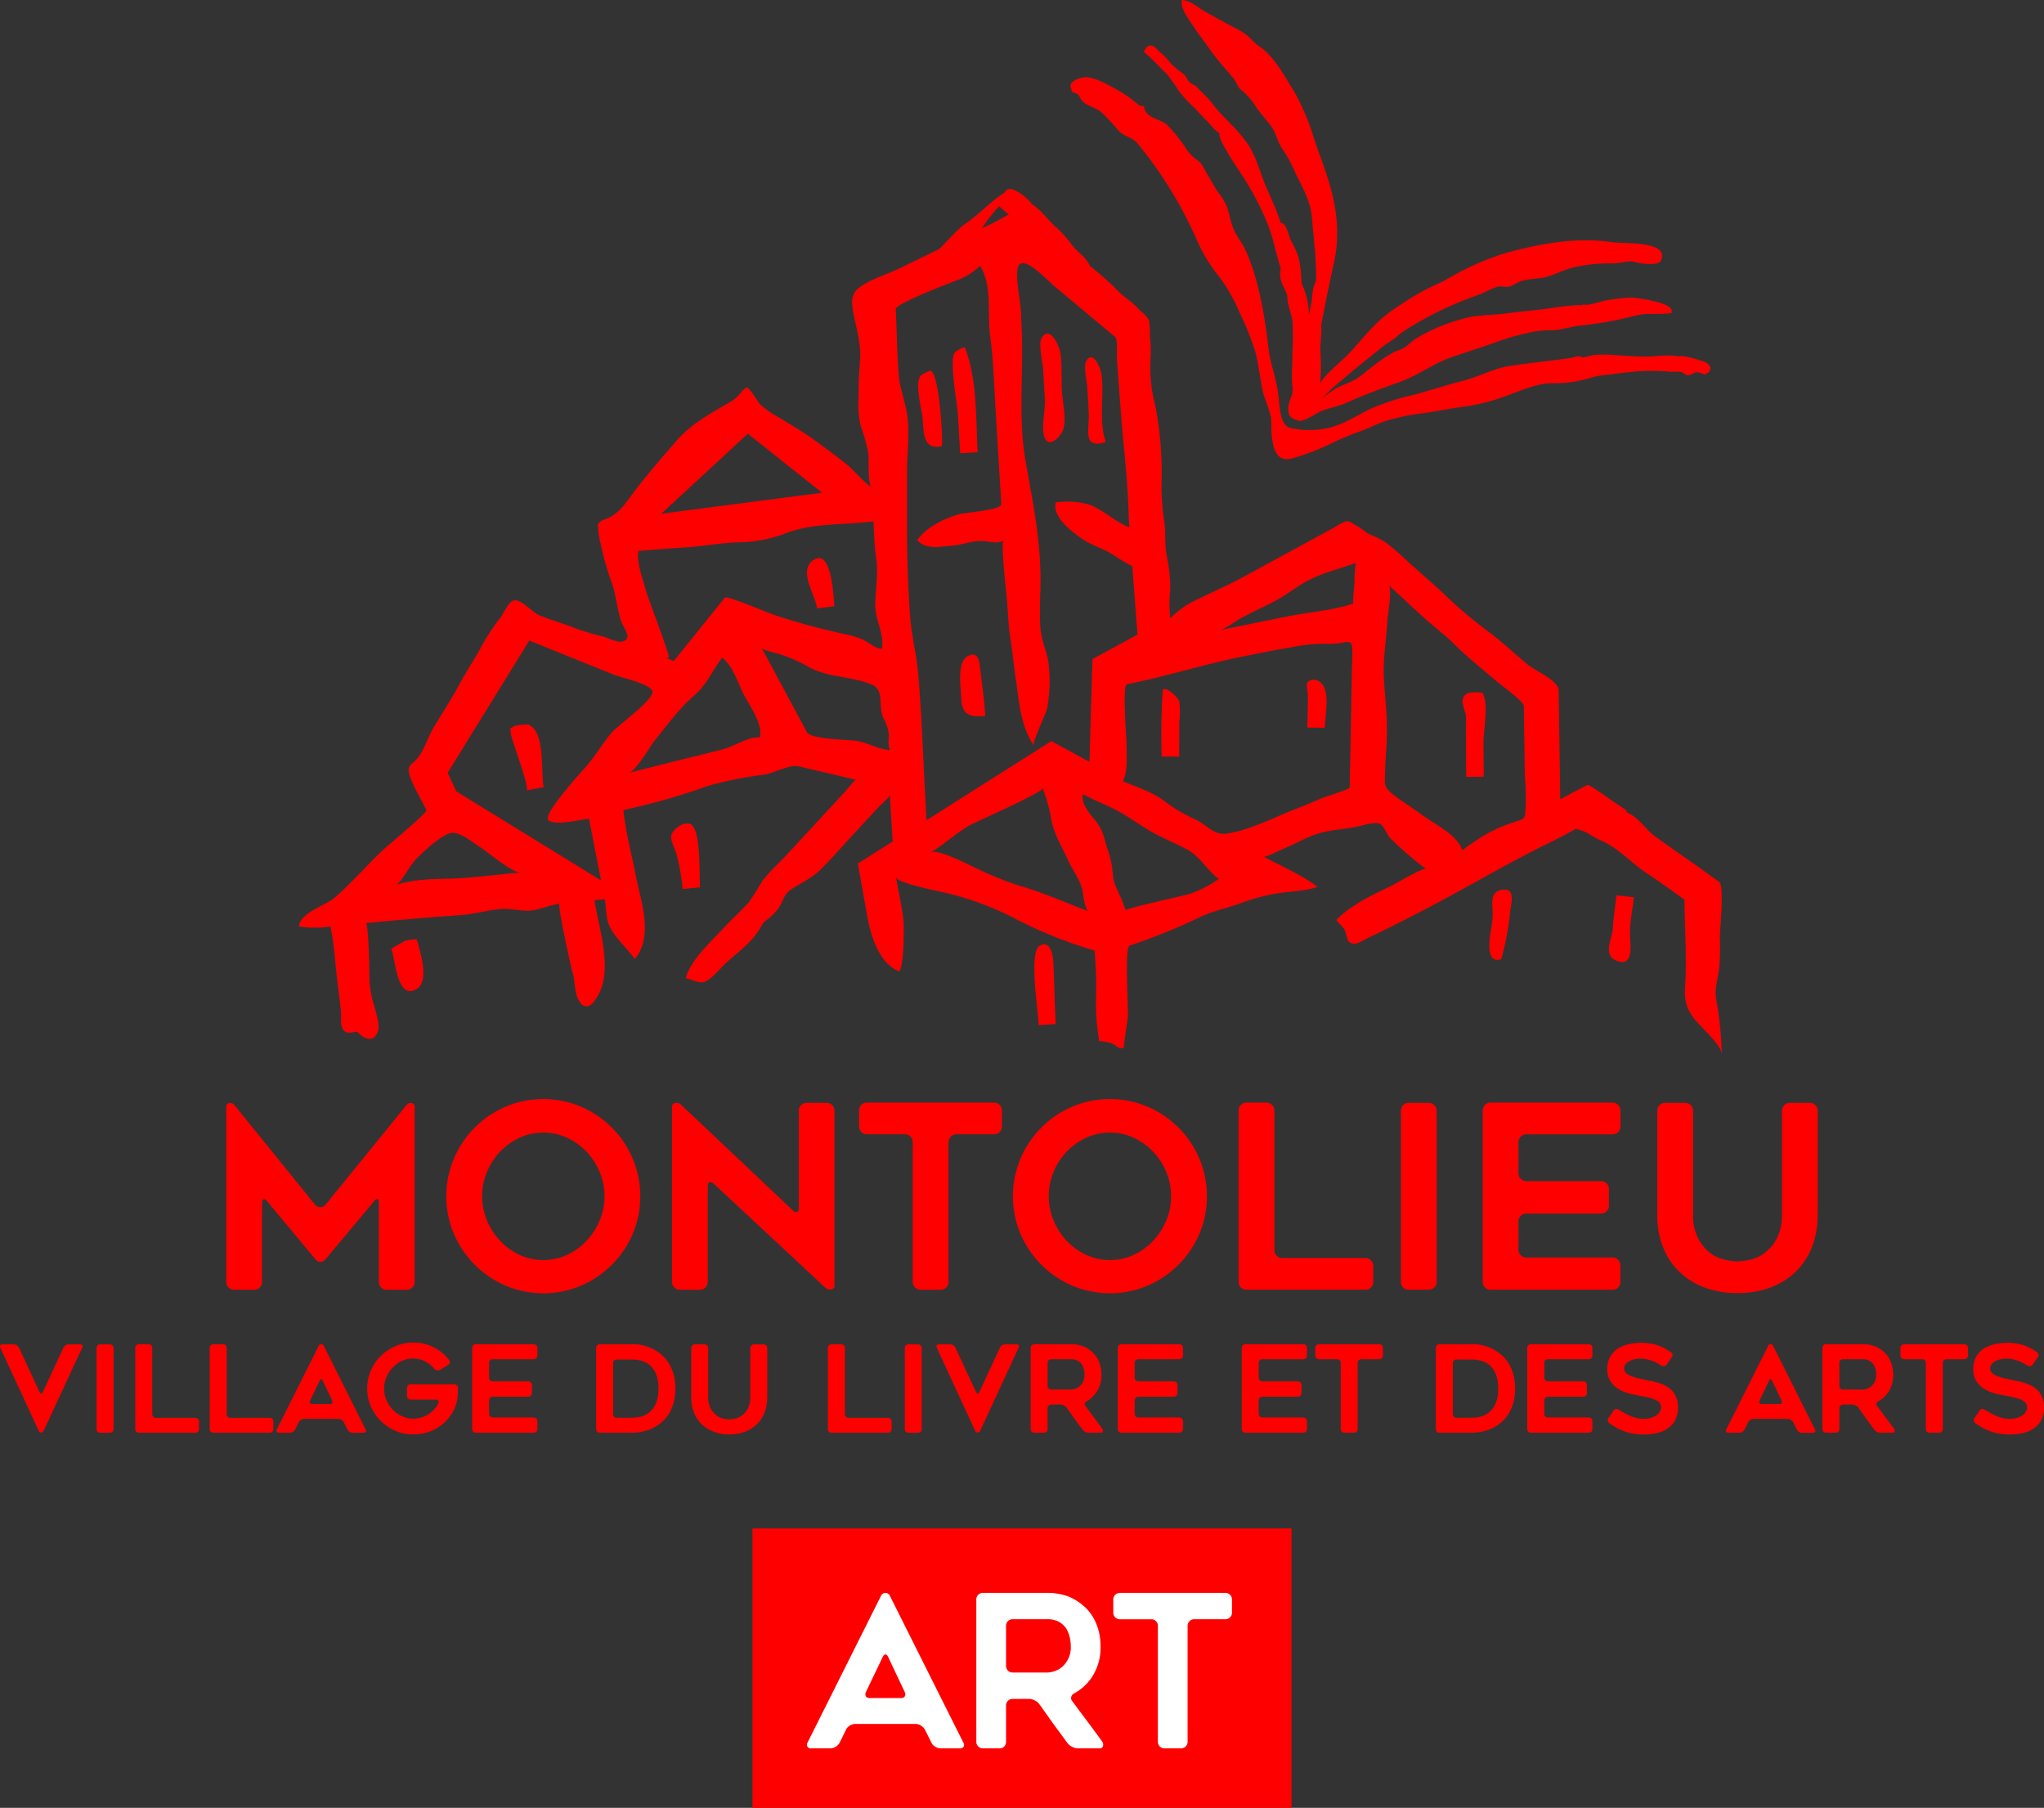 <svg xmlns="http://www.w3.org/2000/svg" width="356.237" height="315.029" viewBox="0 0 356.237 315.029">
  <rect x="0" y="0" width="356.237" height="315.029" fill="#333333" stroke="none"/>
  <g id="Groupe_81" data-name="Groupe 81" transform="translate(-34.882 -24.637)">
    <rect id="Rectangle_25" data-name="Rectangle 25" width="93.938" height="48.688" transform="translate(166.032 290.977)" fill="#ff0001"/>
    <g id="Groupe_84" data-name="Groupe 84">
      <g id="Groupe_81-2" data-name="Groupe 81">
        <path id="Tracé_523" data-name="Tracé 523" d="M106.746,248.982a1.352,1.352,0,0,0,.4-.986V217.533a.6.6,0,0,0-.538-.669.9.9,0,0,0-.893.358L91.6,234.588a1.173,1.173,0,0,1-1.784,0l-14.07-17.366a.889.889,0,0,0-.89-.358.6.6,0,0,0-.541.669V248a1.337,1.337,0,0,0,.407.986,1.316,1.316,0,0,0,.973.4h3.476A1.364,1.364,0,0,0,80.554,248V234.282c0-.385.094-.614.269-.674s.387.06.629.364l8.409,10.112a1.083,1.083,0,0,0,1.741,0l8.461-10.112c.24-.324.442-.453.6-.379s.242.3.242.689V248a1.355,1.355,0,0,0,.4.986,1.338,1.338,0,0,0,.981.4h3.518A1.291,1.291,0,0,0,106.746,248.982Z" fill="#ff0001"/>
        <path id="Tracé_524" data-name="Tracé 524" d="M117.639,245.039A17.237,17.237,0,0,0,123,248.671a16.886,16.886,0,0,0,13.142,0,17.112,17.112,0,0,0,9-9,16.874,16.874,0,0,0,0-13.161,17.025,17.025,0,0,0-9-9.022,16.839,16.839,0,0,0-13.142,0,17.047,17.047,0,0,0-9,9.022,16.851,16.851,0,0,0,0,13.161A17.307,17.307,0,0,0,117.639,245.039Zm2.113-16.17a11.25,11.25,0,0,1,5.665-5.969,9.971,9.971,0,0,1,8.31,0,11.292,11.292,0,0,1,3.378,2.426,11.53,11.53,0,0,1,2.29,3.543,10.944,10.944,0,0,1,0,8.443,11.834,11.834,0,0,1-2.29,3.54,11,11,0,0,1-3.378,2.452,9.961,9.961,0,0,1-8.31,0,11.017,11.017,0,0,1-3.377-2.452,11.694,11.694,0,0,1-2.288-3.54,10.932,10.932,0,0,1,0-8.443Z" fill="#ff0001"/>
        <path id="Tracé_525" data-name="Tracé 525" d="M178.944,216.822h-3.471a1.338,1.338,0,0,0-.978.4,1.308,1.308,0,0,0-.4.976v16.929c0,.383-.1.626-.293.713s-.434,0-.728-.269l-19.556-18.479a1.058,1.058,0,0,0-.968-.246.634.634,0,0,0-.548.687V248a1.348,1.348,0,0,0,.4.986,1.311,1.311,0,0,0,.939.4h3.518A1.371,1.371,0,0,0,158.236,248V231.384c0-.381.1-.624.29-.712s.435-.012.736.22l19.508,18.176a1.172,1.172,0,0,0,1,.247.63.63,0,0,0,.552-.7V218.2a1.333,1.333,0,0,0-.4-.976A1.346,1.346,0,0,0,178.944,216.822Z" fill="#ff0001"/>
        <path id="Tracé_526" data-name="Tracé 526" d="M209.1,221.9a1.311,1.311,0,0,0,.4-.98V218.16a1.371,1.371,0,0,0-1.382-1.383H185.986a1.353,1.353,0,0,0-.986.4,1.368,1.368,0,0,0-.4.981v2.756a1.354,1.354,0,0,0,.4.98,1.323,1.323,0,0,0,.986.4h6.593a1.364,1.364,0,0,1,1.377,1.38V248a1.373,1.373,0,0,0,1.383,1.386h3.479A1.378,1.378,0,0,0,200.2,248V223.679a1.366,1.366,0,0,1,1.379-1.38h6.541A1.308,1.308,0,0,0,209.1,221.9Z" fill="#ff0001"/>
        <path id="Tracé_527" data-name="Tracé 527" d="M245.228,233.081a16.5,16.5,0,0,0-1.332-6.571,17,17,0,0,0-9-9.022,16.841,16.841,0,0,0-13.143,0,17.036,17.036,0,0,0-9,9.022,16.851,16.851,0,0,0,0,13.161,17.123,17.123,0,0,0,9,9,16.888,16.888,0,0,0,13.143,0,17.082,17.082,0,0,0,9-9A16.461,16.461,0,0,0,245.228,233.081Zm-7.08,4.231a11.844,11.844,0,0,1-2.287,3.54,11.046,11.046,0,0,1-3.381,2.452,9.954,9.954,0,0,1-8.307,0,11.1,11.1,0,0,1-3.388-2.452,11.858,11.858,0,0,1-2.285-3.54,11,11,0,0,1,0-8.443,11.553,11.553,0,0,1,2.285-3.543,11.4,11.4,0,0,1,3.388-2.426,9.964,9.964,0,0,1,8.307,0,11.343,11.343,0,0,1,3.381,2.426,11.54,11.54,0,0,1,2.287,3.543,11,11,0,0,1,0,8.443Z" fill="#ff0001"/>
        <path id="Tracé_528" data-name="Tracé 528" d="M252.129,249.382h20.714a1.316,1.316,0,0,0,.979-.4,1.334,1.334,0,0,0,.4-.986v-2.762a1.381,1.381,0,0,0-1.378-1.38H258.365a1.358,1.358,0,0,1-1.375-1.379V218.16a1.374,1.374,0,0,0-1.383-1.383h-3.478a1.369,1.369,0,0,0-1.38,1.383V248a1.366,1.366,0,0,0,.4.986A1.351,1.351,0,0,0,252.129,249.382Z" fill="#ff0001"/>
        <path id="Tracé_529" data-name="Tracé 529" d="M280.374,249.382h3.518a1.368,1.368,0,0,0,1.38-1.386V218.2a1.319,1.319,0,0,0-.4-.976,1.348,1.348,0,0,0-.979-.4h-3.518a1.252,1.252,0,0,0-.958.4,1.369,1.369,0,0,0-.38.976V248a1.391,1.391,0,0,0,.38.986A1.248,1.248,0,0,0,280.374,249.382Z" fill="#ff0001"/>
        <path id="Tracé_530" data-name="Tracé 530" d="M294.673,249.382h21.241a1.333,1.333,0,0,0,.982-.4A1.36,1.36,0,0,0,317.3,248v-2.845a1.381,1.381,0,0,0-1.388-1.386H300.906a1.373,1.373,0,0,1-1.383-1.377v-4.9a1.371,1.371,0,0,1,1.383-1.383h13a1.374,1.374,0,0,0,1.386-1.382v-2.89a1.366,1.366,0,0,0-1.386-1.384h-13a1.373,1.373,0,0,1-1.383-1.378v-5.393a1.378,1.378,0,0,1,1.383-1.38h15.008a1.3,1.3,0,0,0,.982-.4,1.335,1.335,0,0,0,.406-.98V218.16a1.348,1.348,0,0,0-.406-.981,1.331,1.331,0,0,0-.982-.4H294.673a1.366,1.366,0,0,0-1.379,1.383V248a1.363,1.363,0,0,0,1.379,1.386Z" fill="#ff0001"/>
        <path id="Tracé_531" data-name="Tracé 531" d="M327.544,246.216a12.344,12.344,0,0,0,4.4,2.766,15.678,15.678,0,0,0,5.747.977,16.053,16.053,0,0,0,5.793-.977,12.887,12.887,0,0,0,4.4-2.766A12.358,12.358,0,0,0,350.7,241.9a14.4,14.4,0,0,0,.734-2.7,17.029,17.029,0,0,0,.248-2.964V218.2a1.373,1.373,0,0,0-1.385-1.376h-3.47a1.364,1.364,0,0,0-1.379,1.376v18a9.019,9.019,0,0,1-.8,4.054,7.268,7.268,0,0,1-2.008,2.54,5.978,5.978,0,0,1-2.533,1.293,10.33,10.33,0,0,1-2.409.355,8.045,8.045,0,0,1-1.135-.09c-.4-.057-.835-.149-1.312-.265a6.791,6.791,0,0,1-2.541-1.293,8.089,8.089,0,0,1-1.959-2.54,9.007,9.007,0,0,1-.8-4.054v-18a1.359,1.359,0,0,0-1.385-1.376h-3.515a1.309,1.309,0,0,0-.935.4,1.347,1.347,0,0,0-.4.976V236.24a15.3,15.3,0,0,0,.983,5.66A11.589,11.589,0,0,0,327.544,246.216Z" fill="#ff0001"/>
      </g>
      <g id="Groupe_82" data-name="Groupe 82">
        <path id="Tracé_532" data-name="Tracé 532" d="M46.873,258.9a1.063,1.063,0,0,0-.558.168.922.922,0,0,0-.371.411l-3.611,7.763c-.072.16-.165.229-.28.229s-.2-.069-.265-.229l-3.6-7.763a.976.976,0,0,0-.389-.411,1.018,1.018,0,0,0-.549-.168H35.286a.391.391,0,0,0-.354.168.449.449,0,0,0,0,.411l6.731,14.557a.452.452,0,0,0,.789,0l6.753-14.557a.4.4,0,0,0,0-.411.407.407,0,0,0-.376-.168Z" fill="#ff0001"/>
        <path id="Tracé_533" data-name="Tracé 533" d="M54.014,258.9H52.356a.623.623,0,0,0-.467.184.669.669,0,0,0-.176.462v14.11a.668.668,0,0,0,.176.463.643.643,0,0,0,.467.185h1.658a.647.647,0,0,0,.658-.648v-14.11a.652.652,0,0,0-.194-.462A.626.626,0,0,0,54.014,258.9Z" fill="#ff0001"/>
        <path id="Tracé_534" data-name="Tracé 534" d="M68.916,271.7H62.065a.618.618,0,0,1-.465-.188.659.659,0,0,1-.186-.469V259.515a.618.618,0,0,0-.189-.451.664.664,0,0,0-.464-.194H59.106a.654.654,0,0,0-.456.194.632.632,0,0,0-.187.451v14.137a.661.661,0,0,0,.187.463.633.633,0,0,0,.456.185h9.81a.622.622,0,0,0,.461-.185.645.645,0,0,0,.192-.463V272.34a.637.637,0,0,0-.653-.645Z" fill="#ff0001"/>
        <path id="Tracé_535" data-name="Tracé 535" d="M81.89,271.7H75.034a.628.628,0,0,1-.464-.188.652.652,0,0,1-.179-.469V259.515a.621.621,0,0,0-.2-.451.677.677,0,0,0-.464-.194h-1.65a.649.649,0,0,0-.647.645v14.137a.687.687,0,0,0,.186.463.641.641,0,0,0,.461.185H81.89a.631.631,0,0,0,.458-.185.677.677,0,0,0,.18-.463V272.34a.662.662,0,0,0-.18-.464A.644.644,0,0,0,81.89,271.7Z" fill="#ff0001"/>
        <path id="Tracé_536" data-name="Tracé 536" d="M91.293,259.134a.44.44,0,0,0-.435-.264.425.425,0,0,0-.414.264l-7.32,14.6a.4.4,0,0,0,0,.4.379.379,0,0,0,.366.168h1.92a1.088,1.088,0,0,0,.922-.591l.621-1.238a.85.85,0,0,1,.376-.419,1.051,1.051,0,0,1,.541-.176h5.99a1.054,1.054,0,0,1,.542.176,1.146,1.146,0,0,1,.388.4l.633,1.26a.855.855,0,0,0,.375.423,1.056,1.056,0,0,0,.549.168h1.922a.4.4,0,0,0,.373-.168.4.4,0,0,0-.035-.4ZM92.428,269.3h-3.12c-.191,0-.316-.05-.378-.173a.4.4,0,0,1,0-.409l1.661-3.476c.064-.179.155-.264.267-.264s.213.085.275.264l1.65,3.476a.477.477,0,0,1,.018.409A.4.4,0,0,1,92.428,269.3Z" fill="#ff0001"/>
        <path id="Tracé_537" data-name="Tracé 537" d="M114.058,265.864h-7.6a.624.624,0,0,0-.462.2.617.617,0,0,0-.183.458v1.351a.636.636,0,0,0,.183.464.666.666,0,0,0,.462.188h4.4a.435.435,0,0,1,.4.187.332.332,0,0,1,.017.414,2.974,2.974,0,0,1-.419.745,5.031,5.031,0,0,1-1.084,1.061,4.487,4.487,0,0,1-1.347.666,4.658,4.658,0,0,1-1.543.259,4.208,4.208,0,0,1-1.949-.45,4.465,4.465,0,0,1-1.6-1.134,5.7,5.7,0,0,1-1.1-1.663,4.879,4.879,0,0,1-.406-2,5.089,5.089,0,0,1,.406-2.01,5.768,5.768,0,0,1,1.1-1.658,5.013,5.013,0,0,1,1.6-1.158,4.7,4.7,0,0,1,1.949-.416,4.5,4.5,0,0,1,2.37.665,5.027,5.027,0,0,1,.728.525c.217.2.43.413.62.63a1.056,1.056,0,0,0,.458.266.672.672,0,0,0,.489-.1l1.434-.857a.6.6,0,0,0,.287-.411.484.484,0,0,0-.117-.451,7.47,7.47,0,0,0-2.42-2.075,7.794,7.794,0,0,0-3.849-.972,7.713,7.713,0,0,0-3.088.637,8.765,8.765,0,0,0-2.559,1.706,8.263,8.263,0,0,0-.975,1.178,8.608,8.608,0,0,0-.754,1.367,8.113,8.113,0,0,0-.627,3.13,7.806,7.806,0,0,0,.627,3.1,8.455,8.455,0,0,0,1.729,2.529,8.3,8.3,0,0,0,2.559,1.728,7.674,7.674,0,0,0,3.088.631,8.3,8.3,0,0,0,2.878-.5,7.589,7.589,0,0,0,2.4-1.415,7.252,7.252,0,0,0,1.706-2.132,6.69,6.69,0,0,0,.784-2.694,3.289,3.289,0,0,0,.034-.475c0-.3.011-.572.027-.853a.606.606,0,0,0-.187-.458A.62.62,0,0,0,114.058,265.864Z" fill="#ff0001"/>
        <path id="Tracé_538" data-name="Tracé 538" d="M127.888,258.87H117.822a.64.64,0,0,0-.453.194.628.628,0,0,0-.195.451v14.137a.656.656,0,0,0,.195.463.619.619,0,0,0,.453.185h10.066a.649.649,0,0,0,.656-.648V272.3a.616.616,0,0,0-.2-.46.671.671,0,0,0-.461-.2h-7.114a.585.585,0,0,1-.459-.182.628.628,0,0,1-.193-.465v-2.312a.628.628,0,0,1,.193-.462.644.644,0,0,1,.459-.2h6.165a.648.648,0,0,0,.464-.188.64.64,0,0,0,.192-.453v-1.383a.621.621,0,0,0-.192-.456.638.638,0,0,0-.464-.194h-6.165a.666.666,0,0,1-.459-.19.64.64,0,0,1-.193-.469v-2.547a.66.66,0,0,1,.193-.467.637.637,0,0,1,.459-.182h7.114a.644.644,0,0,0,.461-.193.62.62,0,0,0,.2-.466v-1.316a.616.616,0,0,0-.2-.451A.666.666,0,0,0,127.888,258.87Z" fill="#ff0001"/>
        <path id="Tracé_539" data-name="Tracé 539" d="M150.3,260.81a7.779,7.779,0,0,0-5.449-1.94h-5.429a.642.642,0,0,0-.636.645v14.137a.648.648,0,0,0,.182.463.6.6,0,0,0,.454.185h5.429a8.923,8.923,0,0,0,3.017-.484,6.81,6.81,0,0,0,2.432-1.435,6.176,6.176,0,0,0,1.7-2.507,7.471,7.471,0,0,0,.442-1.54,10.1,10.1,0,0,0,.147-1.749,9.115,9.115,0,0,0-.589-3.292A6.709,6.709,0,0,0,150.3,260.81Zm-1.1,8.394a4.135,4.135,0,0,1-1.138,1.536,3.859,3.859,0,0,1-1.527.767,7.616,7.616,0,0,1-1.661.188h-2.511a.6.6,0,0,1-.453-.188.7.7,0,0,1-.169-.469v-8.847a.68.68,0,0,1,.169-.468.588.588,0,0,1,.453-.188h2.511a7.373,7.373,0,0,1,1.642.188,3.874,3.874,0,0,1,1.546.732A4.1,4.1,0,0,1,149.2,264a6.578,6.578,0,0,1,.444,2.615A6.393,6.393,0,0,1,149.2,269.2Z" fill="#ff0001"/>
        <path id="Tracé_540" data-name="Tracé 540" d="M167.942,258.9H166.3a.619.619,0,0,0-.463.184.613.613,0,0,0-.193.462v8.524a4.218,4.218,0,0,1-.381,1.917,3.042,3.042,0,0,1-.948,1.188,2.686,2.686,0,0,1-1.2.625,4.894,4.894,0,0,1-1.138.176,2.909,2.909,0,0,1-.539-.051,4.8,4.8,0,0,1-.621-.125,3.031,3.031,0,0,1-1.2-.625,3.506,3.506,0,0,1-.922-1.188,4.2,4.2,0,0,1-.386-1.917v-8.524a.635.635,0,0,0-.193-.462.621.621,0,0,0-.468-.184h-1.659a.608.608,0,0,0-.447.184.664.664,0,0,0-.189.462v8.547a7.232,7.232,0,0,0,.466,2.674,5.575,5.575,0,0,0,1.344,2.041,6.075,6.075,0,0,0,2.1,1.311,7.28,7.28,0,0,0,2.717.47,7.611,7.611,0,0,0,2.748-.47,6.367,6.367,0,0,0,2.085-1.311,6.059,6.059,0,0,0,1.325-2.041,6.659,6.659,0,0,0,.343-1.281,7.8,7.8,0,0,0,.12-1.393v-8.547a.678.678,0,0,0-.189-.462A.627.627,0,0,0,167.942,258.9Z" fill="#ff0001"/>
        <path id="Tracé_541" data-name="Tracé 541" d="M189.629,271.7h-6.844a.62.62,0,0,1-.466-.188.658.658,0,0,1-.185-.469V259.515a.673.673,0,0,0-.189-.451.689.689,0,0,0-.469-.194h-1.653a.657.657,0,0,0-.451.194.6.6,0,0,0-.2.451v14.137a.65.65,0,0,0,.647.648h9.806a.622.622,0,0,0,.468-.185.643.643,0,0,0,.19-.463V272.34a.634.634,0,0,0-.658-.645Z" fill="#ff0001"/>
        <path id="Tracé_542" data-name="Tracé 542" d="M194.864,258.9H193.2a.55.55,0,0,0-.444.184.651.651,0,0,0-.18.462v14.11a.65.65,0,0,0,.18.463.566.566,0,0,0,.444.185h1.669a.629.629,0,0,0,.653-.648v-14.11a.681.681,0,0,0-.183-.462A.663.663,0,0,0,194.864,258.9Z" fill="#ff0001"/>
        <path id="Tracé_543" data-name="Tracé 543" d="M210.084,258.9a1.069,1.069,0,0,0-.55.168.9.9,0,0,0-.374.411l-3.612,7.763c-.066.16-.159.229-.272.229s-.2-.069-.272-.229l-3.606-7.763a.9.9,0,0,0-.376-.411,1.077,1.077,0,0,0-.555-.168h-1.962a.4.4,0,0,0-.36.168.431.431,0,0,0,0,.411l6.73,14.557a.465.465,0,0,0,.8,0l6.736-14.557a.411.411,0,0,0,0-.411.388.388,0,0,0-.372-.168Z" fill="#ff0001"/>
        <path id="Tracé_544" data-name="Tracé 544" d="M225.53,271.617c-.474-.627-.969-1.288-1.488-1.994a.417.417,0,0,1-.1-.429.516.516,0,0,1,.286-.349,4.889,4.889,0,0,0,1.751-1.607,5.263,5.263,0,0,0,.867-3.05,6.083,6.083,0,0,0-.383-2.154,5.2,5.2,0,0,0-.466-.906,4.563,4.563,0,0,0-.634-.781,5.164,5.164,0,0,0-1.669-1.094,5.935,5.935,0,0,0-2.17-.383h-6.368a.651.651,0,0,0-.457.194.584.584,0,0,0-.185.451v14.137a.611.611,0,0,0,.185.463.63.63,0,0,0,.457.185h1.674a.6.6,0,0,0,.453-.185.677.677,0,0,0,.18-.463v-3.611a.594.594,0,0,1,.18-.457.654.654,0,0,1,.471-.194h1.621a1.226,1.226,0,0,1,.567.151,1.161,1.161,0,0,1,.463.375l1.4,1.96c.232.333.477.646.7.966.236.314.472.632.722.957a1.324,1.324,0,0,0,.455.356,1.215,1.215,0,0,0,.579.145h2.12a.309.309,0,0,0,.349-.235.518.518,0,0,0-.1-.459C226.493,272.908,226,272.251,225.53,271.617Zm-1.844-6.293a2.561,2.561,0,0,1-.555.791,2.029,2.029,0,0,1-.775.5,2.442,2.442,0,0,1-.827.163h-3.41a.609.609,0,0,1-.471-.189.62.62,0,0,1-.18-.47v-3.976a.643.643,0,0,1,.18-.467.633.633,0,0,1,.471-.182h3.41a2.305,2.305,0,0,1,1.24.3,2.107,2.107,0,0,1,.727.717,3.443,3.443,0,0,1,.19.431,1.853,1.853,0,0,1,.128.451,3.779,3.779,0,0,1,.08.8A2.685,2.685,0,0,1,223.686,265.324Z" fill="#ff0001"/>
        <path id="Tracé_545" data-name="Tracé 545" d="M240.4,258.87H230.349a.662.662,0,0,0-.468.194.6.6,0,0,0-.194.451v14.137a.627.627,0,0,0,.194.463.642.642,0,0,0,.468.185H240.4a.634.634,0,0,0,.65-.648V272.3a.624.624,0,0,0-.186-.46.672.672,0,0,0-.464-.2h-7.1a.574.574,0,0,1-.465-.182.615.615,0,0,1-.2-.465v-2.312a.614.614,0,0,1,.2-.462.627.627,0,0,1,.465-.2h6.147a.627.627,0,0,0,.466-.188.638.638,0,0,0,.19-.453v-1.383a.656.656,0,0,0-.656-.65H233.3a.649.649,0,0,1-.465-.19.627.627,0,0,1-.2-.469v-2.547a.646.646,0,0,1,.2-.467.622.622,0,0,1,.465-.182h7.1a.646.646,0,0,0,.464-.193.628.628,0,0,0,.186-.466v-1.316a.623.623,0,0,0-.186-.451A.667.667,0,0,0,240.4,258.87Z" fill="#ff0001"/>
        <path id="Tracé_546" data-name="Tracé 546" d="M262.009,258.87H251.952a.663.663,0,0,0-.462.194.618.618,0,0,0-.193.451v14.137a.645.645,0,0,0,.655.648h10.057a.647.647,0,0,0,.658-.648V272.3a.591.591,0,0,0-.194-.46.641.641,0,0,0-.464-.2h-7.1a.572.572,0,0,1-.461-.182.6.6,0,0,1-.2-.465v-2.312a.6.6,0,0,1,.2-.462.626.626,0,0,1,.461-.2h6.158a.666.666,0,0,0,.467-.188.62.62,0,0,0,.18-.453v-1.383a.6.6,0,0,0-.18-.456.655.655,0,0,0-.467-.194H254.91a.648.648,0,0,1-.461-.19.612.612,0,0,1-.2-.469v-2.547a.63.63,0,0,1,.2-.467.621.621,0,0,1,.461-.182h7.1a.618.618,0,0,0,.464-.193.6.6,0,0,0,.194-.466v-1.316a.59.59,0,0,0-.194-.451A.638.638,0,0,0,262.009,258.87Z" fill="#ff0001"/>
        <path id="Tracé_547" data-name="Tracé 547" d="M275.25,258.87H264.779a.686.686,0,0,0-.472.194.649.649,0,0,0-.187.451v1.316a.652.652,0,0,0,.187.466.664.664,0,0,0,.472.193h3.113a.625.625,0,0,1,.465.182.667.667,0,0,1,.191.467v11.513a.666.666,0,0,0,.183.463.659.659,0,0,0,.47.185h1.645a.657.657,0,0,0,.463-.185.647.647,0,0,0,.19-.463V262.139a.68.68,0,0,1,.191-.467.64.64,0,0,1,.468-.182h3.092a.652.652,0,0,0,.466-.193.621.621,0,0,0,.182-.466v-1.316a.615.615,0,0,0-.182-.451A.674.674,0,0,0,275.25,258.87Z" fill="#ff0001"/>
        <path id="Tracé_548" data-name="Tracé 548" d="M296.647,260.81a7.749,7.749,0,0,0-5.43-1.94h-5.445a.611.611,0,0,0-.455.194.619.619,0,0,0-.182.451v14.137a.648.648,0,0,0,.182.463.593.593,0,0,0,.455.185h5.445a8.994,8.994,0,0,0,3.011-.484,6.775,6.775,0,0,0,2.419-1.435,6.308,6.308,0,0,0,1.709-2.507,7.351,7.351,0,0,0,.443-1.54,10.308,10.308,0,0,0,.145-1.749,9.093,9.093,0,0,0-.588-3.292A6.745,6.745,0,0,0,296.647,260.81Zm-1.1,8.394a3.951,3.951,0,0,1-1.138,1.536,3.76,3.76,0,0,1-1.513.767,7.684,7.684,0,0,1-1.664.188h-2.506a.6.6,0,0,1-.459-.188.7.7,0,0,1-.181-.469v-8.847a.681.681,0,0,1,.181-.468.585.585,0,0,1,.459-.188h2.506a7.415,7.415,0,0,1,1.647.188,3.792,3.792,0,0,1,1.53.732A3.918,3.918,0,0,1,295.55,264a6.516,6.516,0,0,1,.438,2.615A6.335,6.335,0,0,1,295.55,269.2Z" fill="#ff0001"/>
        <path id="Tracé_549" data-name="Tracé 549" d="M311.766,258.87H301.711a.65.65,0,0,0-.461.194.616.616,0,0,0-.191.451v14.137a.644.644,0,0,0,.191.463.63.63,0,0,0,.461.185h10.055a.688.688,0,0,0,.47-.185.659.659,0,0,0,.18-.463V272.3a.63.63,0,0,0-.18-.46.718.718,0,0,0-.47-.2h-7.1a.585.585,0,0,1-.469-.182.647.647,0,0,1-.183-.465v-2.312a.647.647,0,0,1,.183-.462.639.639,0,0,1,.469-.2h6.153a.6.6,0,0,0,.456-.188.611.611,0,0,0,.191-.453v-1.383a.657.657,0,0,0-.647-.65h-6.153a.638.638,0,0,1-.652-.659v-2.547a.681.681,0,0,1,.183-.467.634.634,0,0,1,.469-.182h7.1a.688.688,0,0,0,.47-.193.635.635,0,0,0,.18-.466v-1.316a.629.629,0,0,0-.18-.451A.712.712,0,0,0,311.766,258.87Z" fill="#ff0001"/>
        <path id="Tracé_550" data-name="Tracé 550" d="M326.215,266.887c-.093-.084-.184-.169-.272-.251a3.074,3.074,0,0,0-.308-.223,6.043,6.043,0,0,0-.554-.333c-.218-.11-.42-.2-.58-.276-.12-.042-.227-.073-.352-.121a2.376,2.376,0,0,0-.35-.1c-.206-.076-.413-.132-.632-.19s-.41-.083-.611-.116a2.822,2.822,0,0,1-.541-.1c-.175-.041-.336-.077-.492-.105a5,5,0,0,0-.592-.141c-.206-.045-.414-.092-.632-.147-.2-.055-.4-.118-.6-.176s-.372-.114-.553-.187a2.786,2.786,0,0,1-.871-.527,1.034,1.034,0,0,1-.331-.773,1.212,1.212,0,0,1,.271-.808,1.719,1.719,0,0,1,.338-.3,3.266,3.266,0,0,1,.384-.226,4.256,4.256,0,0,1,.929-.324,3.636,3.636,0,0,1,.454-.057c.146-.014.283-.02.406-.02a5.5,5.5,0,0,1,2.127.4,8.009,8.009,0,0,1,1.56.8.675.675,0,0,0,.5.105.605.605,0,0,0,.432-.265l.9-1.271a.684.684,0,0,0,.12-.49.642.642,0,0,0-.28-.416,4.236,4.236,0,0,1-.42-.256,3.85,3.85,0,0,0-.4-.255c-.192-.106-.389-.226-.614-.328a6.22,6.22,0,0,0-.643-.272c-.231-.074-.457-.149-.685-.211s-.481-.112-.736-.157a10.16,10.16,0,0,0-1.723-.125,10.013,10.013,0,0,0-2.016.205,6.433,6.433,0,0,0-1.908.719,4.53,4.53,0,0,0-1.388,1.409,4.354,4.354,0,0,0-.545,2.264,4.093,4.093,0,0,0,.294,1.6,3.489,3.489,0,0,0,.821,1.183,4.453,4.453,0,0,0,1.141.824,6.45,6.45,0,0,0,1.288.534,6.864,6.864,0,0,0,1.258.3c.2.047.39.085.57.112.189.046.354.071.5.1.242.048.468.088.68.125s.439.093.653.147c.231.061.426.122.607.174a4.531,4.531,0,0,1,.512.188,2.5,2.5,0,0,1,.758.525,1.245,1.245,0,0,1,.293.8,1.471,1.471,0,0,1-.183.72,1.991,1.991,0,0,1-.574.65,3.046,3.046,0,0,1-.925.472,4,4,0,0,1-1.275.181,5.768,5.768,0,0,1-2.581-.583,16.025,16.025,0,0,1-1.863-1.017.683.683,0,0,0-.481-.105.592.592,0,0,0-.4.278l-.9,1.308a.668.668,0,0,0-.09.482.531.531,0,0,0,.262.4c.157.114.3.209.448.309s.288.18.423.263c.224.127.451.266.69.386s.491.23.743.322a7.559,7.559,0,0,0,1.659.5,10.537,10.537,0,0,0,2.132.185,9.445,9.445,0,0,0,2.391-.3,5.18,5.18,0,0,0,1.849-.879,3.741,3.741,0,0,0,1.2-1.449,4.873,4.873,0,0,0,.426-2.1,4.456,4.456,0,0,0-.317-1.762A3.747,3.747,0,0,0,326.215,266.887Z" fill="#ff0001"/>
        <path id="Tracé_551" data-name="Tracé 551" d="M343.895,259.134a.427.427,0,0,0-.425-.264.417.417,0,0,0-.413.264l-7.32,14.6a.441.441,0,0,0-.011.4.4.4,0,0,0,.367.168h1.926a1,1,0,0,0,.54-.168,1.1,1.1,0,0,0,.381-.423l.617-1.238a.872.872,0,0,1,.373-.419,1.09,1.09,0,0,1,.543-.176h5.989a1.066,1.066,0,0,1,.543.176,1.2,1.2,0,0,1,.4.4l.626,1.26a.839.839,0,0,0,.378.423,1.024,1.024,0,0,0,.539.168h1.924a.374.374,0,0,0,.366-.168.379.379,0,0,0-.027-.4Zm1.138,10.168h-3.122a.392.392,0,0,1-.379-.173.437.437,0,0,1,0-.409l1.664-3.476c.073-.179.171-.264.274-.264.118,0,.2.085.275.264l1.649,3.476a.463.463,0,0,1,.007.409A.38.38,0,0,1,345.033,269.3Z" fill="#ff0001"/>
        <path id="Tracé_552" data-name="Tracé 552" d="M363.509,271.617c-.467-.627-.967-1.288-1.482-1.994a.418.418,0,0,1-.1-.429.537.537,0,0,1,.282-.349,4.917,4.917,0,0,0,1.763-1.607,5.259,5.259,0,0,0,.858-3.05,6.081,6.081,0,0,0-.373-2.154,6.824,6.824,0,0,0-.464-.906,4.662,4.662,0,0,0-.634-.781,5.109,5.109,0,0,0-1.664-1.094,5.992,5.992,0,0,0-2.174-.383h-6.364a.649.649,0,0,0-.468.194.636.636,0,0,0-.191.451v14.137a.665.665,0,0,0,.191.463.63.63,0,0,0,.468.185h1.664a.616.616,0,0,0,.455-.185.673.673,0,0,0,.181-.463v-3.611a.6.6,0,0,1,.179-.457.679.679,0,0,1,.477-.194h1.621a1.266,1.266,0,0,1,.564.151,1.18,1.18,0,0,1,.456.375l1.395,1.96c.247.333.475.646.705.966s.474.632.71.957a1.366,1.366,0,0,0,.467.356,1.217,1.217,0,0,0,.565.145h2.13a.335.335,0,0,0,.358-.235.52.52,0,0,0-.1-.459C364.468,272.908,363.977,272.251,363.509,271.617Zm-1.837-6.293a2.9,2.9,0,0,1-.551.791,2.171,2.171,0,0,1-.784.5,2.4,2.4,0,0,1-.82.163h-3.408a.63.63,0,0,1-.656-.659v-3.976a.619.619,0,0,1,.656-.649h3.408a2.316,2.316,0,0,1,1.241.3,2.128,2.128,0,0,1,.717.717,3.963,3.963,0,0,1,.2.431,3.275,3.275,0,0,1,.123.451,3.787,3.787,0,0,1,.083.8A2.7,2.7,0,0,1,361.672,265.324Z" fill="#ff0001"/>
        <path id="Tracé_553" data-name="Tracé 553" d="M377.23,258.87H366.741a.655.655,0,0,0-.457.194.632.632,0,0,0-.187.451v1.316a.649.649,0,0,0,.644.659h3.121a.617.617,0,0,1,.462.182.627.627,0,0,1,.2.467v11.513a.638.638,0,0,0,.193.463.622.622,0,0,0,.459.185h1.648a.651.651,0,0,0,.466-.185.639.639,0,0,0,.186-.463V262.139a.71.71,0,0,1,.192-.467.622.622,0,0,1,.466-.182h3.1a.635.635,0,0,0,.455-.193.6.6,0,0,0,.192-.466v-1.316a.6.6,0,0,0-.192-.451A.657.657,0,0,0,377.23,258.87Z" fill="#ff0001"/>
        <path id="Tracé_554" data-name="Tracé 554" d="M390.809,268.112a3.635,3.635,0,0,0-.8-1.225c-.083-.084-.175-.169-.271-.251s-.19-.145-.3-.223c-.157-.11-.35-.218-.557-.333-.234-.11-.412-.2-.585-.276-.112-.042-.231-.073-.353-.121a2.694,2.694,0,0,0-.338-.1c-.215-.076-.429-.132-.634-.19s-.426-.083-.617-.116a2.927,2.927,0,0,1-.539-.1c-.17-.041-.342-.077-.49-.105a5.4,5.4,0,0,0-.6-.141c-.211-.045-.422-.092-.627-.147s-.411-.118-.6-.176-.379-.114-.56-.187a2.53,2.53,0,0,1-.868-.527,1.042,1.042,0,0,1-.339-.773,1.282,1.282,0,0,1,.282-.808,1.776,1.776,0,0,1,.314-.3c.128-.08.256-.156.4-.226a4.451,4.451,0,0,1,.934-.324,3.78,3.78,0,0,1,.444-.057c.152-.014.283-.02.415-.02a5.535,5.535,0,0,1,2.13.4,8.04,8.04,0,0,1,1.556.8.683.683,0,0,0,.5.105.626.626,0,0,0,.429-.265l.889-1.271a.633.633,0,0,0,.133-.49.724.724,0,0,0-.273-.416,3.153,3.153,0,0,1-.426-.256c-.128-.087-.271-.18-.4-.255-.2-.106-.409-.226-.621-.328a6.125,6.125,0,0,0-.648-.272c-.215-.074-.457-.149-.683-.211s-.482-.112-.724-.157a10.278,10.278,0,0,0-1.724-.125,10.107,10.107,0,0,0-2.03.205,6.592,6.592,0,0,0-1.906.719,4.269,4.269,0,0,0-1.38,1.409,4.336,4.336,0,0,0-.55,2.264,4.206,4.206,0,0,0,.289,1.6,3.587,3.587,0,0,0,.827,1.183,4.128,4.128,0,0,0,1.14.824,6.821,6.821,0,0,0,1.274.534,7.262,7.262,0,0,0,1.274.3c.2.047.387.085.566.112.183.046.356.071.514.1.238.048.46.088.681.125s.431.093.649.147.424.122.6.174a2.971,2.971,0,0,1,.506.188,2.645,2.645,0,0,1,.769.525,1.271,1.271,0,0,1,.286.8,1.466,1.466,0,0,1-.188.72,1.886,1.886,0,0,1-.559.65,3.086,3.086,0,0,1-.935.472,3.933,3.933,0,0,1-1.264.181,5.851,5.851,0,0,1-2.594-.583,15.5,15.5,0,0,1-1.858-1.017.689.689,0,0,0-.487-.105.6.6,0,0,0-.392.278L379,271.757a.649.649,0,0,0-.112.482.576.576,0,0,0,.272.4c.16.114.3.209.439.309.153.09.294.18.421.263.231.127.465.266.7.386.255.115.491.23.742.322a7.5,7.5,0,0,0,1.665.5,10.44,10.44,0,0,0,2.131.185,9.318,9.318,0,0,0,2.385-.3,5.222,5.222,0,0,0,1.856-.879,3.893,3.893,0,0,0,1.2-1.449,4.918,4.918,0,0,0,.423-2.1A4.55,4.55,0,0,0,390.809,268.112Z" fill="#ff0001"/>
      </g>
      <g id="Groupe_83" data-name="Groupe 83">
        <path id="Tracé_555" data-name="Tracé 555" d="M238.354,37.657c.671.927,1.377,1.842,1.982,2.833a25.478,25.478,0,0,0,2.911,3.132c1.072,1.229,2.23,2.288,3.274,3.518a4.171,4.171,0,0,0,.933.721c-.343.562,1.183,3.023,1.4,3.4.732,1.287,1.559,2.476,2.383,3.735a50.053,50.053,0,0,1,4.675,8.92c.915,2.368,1.368,5.055,2.19,7.469-.04.2-.079.4-.115.615a4.791,4.791,0,0,0,.7,2.79c.19.416.369.863.542,1.31-.013,1.536.636,2.882.879,4.307a36.949,36.949,0,0,1,.02,5.486c.025,2.006-.173,3.917-.02,5.867.009.169.035.331.055.5,0,.193-.01.388-.015.574-.005.154-.02.319-.04.492-.511,1.12-.977,2.631-.511,3.632a1.6,1.6,0,0,0,.9.715,1.507,1.507,0,0,1-.094.268l.143-.247a2.334,2.334,0,0,0,.352.11.031.031,0,0,0,0,.012c.016.041.02.079.036.122.009-.026.009-.072.017-.1.729.673,3.481-1.292,4.264-1.6,1.552-.57,2.96-.78,4.509-1.483,3.136-1.427,6.317-2.548,9.392-3.666,2.891-1.05,5.782-3.181,8.589-4.145,2.673-.923,5.278-1.756,7.93-2.687a42.636,42.636,0,0,1,7.133-1.928,25.2,25.2,0,0,1,2.8-.156c1.607-.077,3.155-.633,4.737-.8a62.992,62.992,0,0,0,9.453-1.7c2.264-.6,4.3-.116,6.587-.514a2.172,2.172,0,0,0-.346-.134c.07.007.135.011.211.019.655-1.632-5.977-2.532-7.022-2.563a36.589,36.589,0,0,0-4.145.463c-1.048.1-3.531,1.174-4.341.682l.142.178a33.759,33.759,0,0,0-5.077.441c-2.7.444-5.249.57-7.938.961-2.774.4-5.482.195-8.231,1.061a30.464,30.464,0,0,0-8.075,3.461c-.678.441-1.3,1.152-2.009,1.562-.608.356-1.065.394-1.7.719a25.8,25.8,0,0,0-3.573,2.375c-.949.716-2.183,1.809-3.129,2.368-1.126.653-2.389.97-3.549,1.67a25.2,25.2,0,0,0-2.479,1.826c.766-.693,1.495-1.561,2.27-2.21,1.45-1.215,2.787-2.373,4.231-3.544,1.393-1.121,2.726-2.188,4.127-3.331.776-.636,1.413-.951,2.177-1.524a7.883,7.883,0,0,0,1.071-.922c.332-.209.665-.415.989-.646a61.233,61.233,0,0,1,12.5-6.015c1.11-.42,2.273-1.085,3.355-1.426.718-.226,1.379.115,2.092-.064.775-.192,1.5-.789,2.262-1,1.193-.328,2.439-.331,3.626-.536,1.691-.309,3.387-1.305,5.129-1.739a26.24,26.24,0,0,1,6.723-.748c1.159.007,2.466-.32,3.641-.376h.048a11.211,11.211,0,0,0,3.586.471c1.11-.044,1.561-.468,1.561-.956a1.056,1.056,0,0,0,.1-.49c-.058-2.535-6.863-2.074-8.638-2.341-6.43-.971-12.953.284-19.091,2.014a48.273,48.273,0,0,0-9.068,4.015c-.48.253-.946.526-1.395.8a41.121,41.121,0,0,0-6.128,3.234l-.175-.023a.637.637,0,0,0,.16.038c-.972.611-1.928,1.246-2.845,1.888-2.871,2.011-4.819,4.612-7.168,7.174-1.462,1.591-4.05,3.514-5.273,5.4A32.931,32.931,0,0,0,265,85.838c-.03-1.6.275-3.094.145-4.539.667-3.518,1.42-7.251,2.183-10.683,1.922-8.576-1.193-15.3-3.371-21.621a40.7,40.7,0,0,0-3.489-8.345c-1.787-2.867-3.508-6.171-6.109-7.938-1.042-.7-1.734-1.7-2.748-2.371-.975-.64-2.085-1.126-3.117-1.692-1.143-.63-2.3-1.268-3.442-1.908-1.241-.671-2.682-2.032-4.153-2.1-.428,1.3,1.194,3.372,1.725,4.215.936,1.472,2.026,2.843,3,4.226a37.74,37.74,0,0,0,2.675,3.383c.467.528.923,1.09,1.413,1.638.474.533.88,1.625,1.308,2.055a12.2,12.2,0,0,1,2.47,2.623c.853,1.491,2.1,2.662,3.048,4.019.749,1.08,1.044,2.743,1.9,3.868a25.658,25.658,0,0,1,2.3,4.291c1.058,2.166,2.58,4.8,2.789,7.552.263,3.411.719,6.574.732,10.1,0,.344,0,.7-.013,1.054-.7.97-.6,2.829-.829,3.861-.141.681-.284,1.375-.426,2.061-.009-.428-.009-.859-.051-1.307a12.621,12.621,0,0,0-1.144-4.079c-.03-.054-.059-.1-.085-.156a22.48,22.48,0,0,0-.481-4.441,14.786,14.786,0,0,0-1.341-3c-.4-.726-.774-3.207-1.779-3.092-.716-2.233-1.718-4.351-2.553-6.286-1.057-2.438-1.672-5.117-3.067-7.273-1.839-2.865-4.377-4.651-6.384-7.354-.775-1.046-1.718-1.759-2.55-2.72-.379-.453-.865-.473-1.269-.844-.57-.524-.713-1.274-1.383-1.695a12.692,12.692,0,0,1-2.682-2.489,8.6,8.6,0,0,0-1.451-1.356c-.813-.944-1.66-1.594-2.561.171C235.65,34.825,236.971,36.3,238.354,37.657Zm24.975,55.3.146.008c-.058.046-.107.094-.164.143C263.321,93.056,263.323,93,263.329,92.955Z" fill="#ff0001"/>
        <path id="Tracé_556" data-name="Tracé 556" d="M222.735,41.09c.38.326.433.809.684,1.071.93.98,2.37,1.158,3.388,2.017a31.82,31.82,0,0,1,3,3.211c.918,1.029,2.4,1.145,3.288,2.194a72.039,72.039,0,0,1,10.4,16.917,27.811,27.811,0,0,0,3.962,6.476,29.755,29.755,0,0,1,3.523,6.247A47.883,47.883,0,0,1,253.6,85.75c.726,2.455.89,5.313,1.557,7.822a32.744,32.744,0,0,1,1.2,3.625c.174,1.129.054,2.442.2,3.592.313,2.585,1.03,4.393,3.632,3.695a39.868,39.868,0,0,0,6.869-2.653,44.609,44.609,0,0,1,4.7-1.968c1.411-.469,2.9-1.26,4.237-1.739a34.533,34.533,0,0,1,7.027-1.487c2.09-.295,4.179-.76,6.33-1.037a35.624,35.624,0,0,0,8.1-1.99c2.543-.953,5.306-2.131,7.744-2.2a20.985,20.985,0,0,0,7.144-1.015,16.751,16.751,0,0,1,3.291-.507c.99-.166,1.973-.286,2.92-.359a33.29,33.29,0,0,1,7.569-.1,16.925,16.925,0,0,1,1.719.018c.51.127.716.571,1.29.58.41,0,1.057-.548,1.548-.53a7.121,7.121,0,0,1,1.459.449.55.55,0,0,0,.029-.228.743.743,0,0,0,.564-.271c.9-1.163-.908-1.893-1.585-2.024a20.027,20.027,0,0,0-3.07-.756,6.07,6.07,0,0,0-.8.078c-.067-.017-.113-.035-.153-.042-1.958-.345-4.1.16-6.2.069-1.84-.069-3.4-.187-5.162-.3a22.433,22.433,0,0,0-3.027.024c-.726.083-1.36.381-2.084.419a1.408,1.408,0,0,0-1.448.009c-3.816.6-7.536.909-11.358,1.513-2.675.432-5.459,1.94-8.172,2.614-2.734.684-5.495,1.61-8.218,2.348a42.255,42.255,0,0,0-7.848,2.543c-1.33.656-2.693,1.467-3.991,2.091a14.557,14.557,0,0,1-9.841,1.167c-1.862-.452-1.852-3.742-2.129-5.978-.354-2.8-1.386-5.222-1.705-8.054-.679-5.94-1.821-12.316-4.049-17.085-.618-1.3-1.531-2.279-2.081-3.69-.449-1.167-.707-2.51-1.037-3.621a13.114,13.114,0,0,0-1.759-2.863c-.535-.815-.971-1.726-1.5-2.546-.652-1-1.023-2.146-1.932-2.805a7.3,7.3,0,0,1-2.1-2.2,25.941,25.941,0,0,0-3.179-3.945c-1.069-1.064-3.908-1.158-4.028-3.248l-.765-.113a25.9,25.9,0,0,0-3.939-2.782c-1.537-.831-4.247-2.433-5.85-2.147-.768.137-2.328.615-2.266,1.551a.689.689,0,0,0,.168.418C221.447,40.854,222.324,40.755,222.735,41.09Z" fill="#ff0001"/>
        <path id="Tracé_557" data-name="Tracé 557" d="M220.224,99.326c.509-1.864-.142-4.53-.26-6.463-.125-2.189.04-4.458-.253-6.6-.183-1.362-1.88-5.172-3.322-2.666-.569.99.224,4.252.295,5.422.1,1.718.2,3.431.3,5.145.112,1.9-.579,4.6-.158,6.344.456,1.879,1.852,1.167,2.721.07A3.617,3.617,0,0,0,220.224,99.326Z" fill="#ff0001"/>
        <path id="Tracé_558" data-name="Tracé 558" d="M224.634,96.638c.148,2.638-1.217,6.389,2.946,5.018-1.255-3.907-.215-7.78-.722-11.767-.152-1.169-1.528-4.419-2.7-2.28-.466.847.181,3.638.233,4.632C224.474,93.711,224.552,95.171,224.634,96.638Z" fill="#ff0001"/>
        <path id="Tracé_559" data-name="Tracé 559" d="M202.232,103.618l3.047-.179c-.355-6.033-.031-12.611-2.255-18.31a4.667,4.667,0,0,0-1.623.838c-1.225.7.333,9.318.411,10.67C201.958,98.955,202.091,101.293,202.232,103.618Z" fill="#ff0001"/>
        <path id="Tracé_560" data-name="Tracé 560" d="M197.325,102.37a3.045,3.045,0,0,0,1.706,0c.253-1.321-.555-13.329-2.029-13.1a4.207,4.207,0,0,0-1.48.709c-1.353.718-.064,5.892.093,7.032C195.873,98.948,195.615,101.756,197.325,102.37Z" fill="#ff0001"/>
        <path id="Tracé_561" data-name="Tracé 561" d="M240.067,146.288c-.741-.894-2.439-2.272-2.547-1.2a112.945,112.945,0,0,0-.17,11.394l3.051.005c.008-1.993.008-3.973.008-5.969a15.967,15.967,0,0,0,0-3.708A1.707,1.707,0,0,0,240.067,146.288Z" fill="#ff0001"/>
        <path id="Tracé_562" data-name="Tracé 562" d="M203.5,139a1.69,1.69,0,0,0-.526.445c-1.2,1.508-.626,5.219-.568,6.831.1,2.939,1.451,3.379,4.18,3.132-.133-2.614-.506-5.259-.829-7.867C205.562,140.018,205.5,137.921,203.5,139Z" fill="#ff0001"/>
        <path id="Tracé_563" data-name="Tracé 563" d="M265.573,144.247a2.06,2.06,0,0,0-2.015-1.161c-1.459.366-.778,1.439-.746,2.424.061,1.957-.047,3.937-.082,5.9l3.052.046c.039-2.046.7-4.981-.068-6.916A3.092,3.092,0,0,0,265.573,144.247Z" fill="#ff0001"/>
        <path id="Tracé_564" data-name="Tracé 564" d="M155.216,168.227a2.358,2.358,0,0,0-2.142.5,2.876,2.876,0,0,0-1.15,1.324c-.317,1.04.642,2.521.89,3.494a39.349,39.349,0,0,1,1.045,6l3.037-.285C156.714,177.257,157.135,169.2,155.216,168.227Z" fill="#ff0001"/>
        <path id="Tracé_565" data-name="Tracé 565" d="M127.017,150.932c-.034-.012-.065-.032-.1-.043a10.871,10.871,0,0,0-2.34.25c-1.037.559-.725.273-.648,1.453.04.737,3.417,9.645,2.7,9.782,1-.188,2.009-.377,3.006-.557C129.093,159.183,129.979,152.19,127.017,150.932Z" fill="#ff0001"/>
        <path id="Tracé_566" data-name="Tracé 566" d="M296.829,179.672c-2.51.256-1.746,2.672-1.793,4.513-.059,2.1-.877,4.295-.474,6.387.191.981.73,1.6,1.961,1.218a46.517,46.517,0,0,0,1.507-7.891C298.167,182.373,299.175,179.42,296.829,179.672Z" fill="#ff0001"/>
        <path id="Tracé_567" data-name="Tracé 567" d="M316.6,180.663c-.2,1.868-.521,3.768-.609,5.641-.06,1.431-1.271,3.737-.366,5.022a1.694,1.694,0,0,0,.674.56c3.01,1.539,2.859-1.821,2.7-3.585-.212-2.369.388-4.935.641-7.31Z" fill="#ff0001"/>
        <path id="Tracé_568" data-name="Tracé 568" d="M293.274,145.38a8.382,8.382,0,0,0-2.287-.039,2.141,2.141,0,0,0-.883.512,1.815,1.815,0,0,0-.333,1.172,17.125,17.125,0,0,0,.577,2.088,24.23,24.23,0,0,1,.015,2.827c.02,2.688.032,5.379.05,8.069l3.059-.017c-.014-1.977-.027-3.945-.042-5.918C293.425,151.761,294.374,147.4,293.274,145.38Z" fill="#ff0001"/>
        <path id="Tracé_569" data-name="Tracé 569" d="M180.311,130.273c-.164-1.406-.431-10.652-3.887-7.874-2.377,1.924.64,5.991.858,8.265C177.561,130.621,180.309,130.258,180.311,130.273Z" fill="#ff0001"/>
        <path id="Tracé_570" data-name="Tracé 570" d="M216.09,189.424a.67.67,0,0,0-.2.158c-1.815,1.846.347,13.674-.056,13.688l3.055-.176c-.218-3.558-.246-7.171-.422-10.7C218.394,191.156,217.991,188.4,216.09,189.424Z" fill="#ff0001"/>
        <path id="Tracé_571" data-name="Tracé 571" d="M334.527,193.257a39.936,39.936,0,0,0,.093-5.176c-.007-1.172.822-9.065-.109-9.755-3.7-2.73-7.49-5.278-11.206-7.969-1.706-1.242-2.861-3.364-4.9-4.141-.039-.151-.074-.311-.117-.47-.914-.381-6.387-4.513-6.737-4.331l-4.742,2.491-.277-18.992c-.019-1.664-4.152-3.46-5.279-4.381-2.253-1.835-4.447-3.925-6.775-5.689a76.992,76.992,0,0,1-7.236-6.039c-2.359-2.313-4.963-4.425-7.368-6.655a43.645,43.645,0,0,0-3.348-2.894c-1.072-.81-2.383-1.144-3.525-1.845a17.724,17.724,0,0,0-2.8-1.791c-.685-.26-.376-.208-.94-.066a8.967,8.967,0,0,0-1.687.914q-3.216,1.758-6.438,3.507-4.641,2.524-9.278,5.055c-3.112,1.693-6.326,3.047-9.473,4.639a17.218,17.218,0,0,0-3.558,2.7,24.518,24.518,0,0,1,.025-5.16,27.734,27.734,0,0,0-.667-5.887c-.334-2.01-.108-4.108-.435-6.121a40.064,40.064,0,0,1-.435-6.32,60.362,60.362,0,0,0-1.082-13.526,26.68,26.68,0,0,1-.832-8.256,19.822,19.822,0,0,0-.109-3.751,19.71,19.71,0,0,0-.116-2.658c-.276-1.043-1.28-1.558-1.992-2.353-.976-1.084-2.245-1.809-3.277-2.838a54.334,54.334,0,0,0-4.59-4.143c-.173-.134-.346-.27-.516-.413-.471-1.355-2.148-2.379-3.035-3.548a20.108,20.108,0,0,0-2.935-3.256c-1.219-1.091-2.144-2.443-3.434-3.44-.2-.16-.41-.309-.618-.451a8.705,8.705,0,0,0-3.266-2.565c-.669-.279-1.4-.059-1.522.507-2.417,1.476-4.379,3.744-6.746,5.346-1.7,1.157-3.173,3.1-4.75,4.543q-3.5,1.7-7,3.395c-2.136,1.038-5.4,1.965-7.158,3.534-1.367,1.223-.934,3.151-.6,4.76.526,2.572,1.256,5.075,1.037,7.735-.2,2.319-.269,4.572-.269,6.926a15.555,15.555,0,0,0,.388,4.409,39.321,39.321,0,0,1,1.327,4.737c.124.874-.141,5.509.536,5.932-1.611-1.026-2.962-2.882-4.5-4.106-1.828-1.453-3.717-2.834-5.6-4.2s-3.853-2.481-5.851-3.724a16.794,16.794,0,0,1-3.453-2.382c-.243-.253-2.017-3.25-2.441-2.924-.936.725-1.349,1.645-2.439,2.311-3.422,2.056-6.962,3.82-9.657,6.932-2.527,2.91-5.054,5.78-7.365,8.845-1.311,1.731-2.36,3.472-4.308,4.526-.466.247-1.469.5-1.8.9-.524.633-.181.372-.216,1.05a14.059,14.059,0,0,0,.433,2.624,48.012,48.012,0,0,0,2.009,6.988c.709,2.142.87,4.483,1.586,6.58.385,1.127,2.032,2.954.305,3.475-1.062.32-2.645-.689-3.675-.9a38.975,38.975,0,0,1-5.41-1.691c-1.826-.665-3.672-1.214-5.509-1.963-1.348-.559-3.375-3.174-4.67-2.489-.917.488-1.653,2.458-2.38,3.279a37.555,37.555,0,0,0-3.585,5.7c-1.229,2.014-2.366,3.865-3.5,5.943-1.324,2.433-2.82,4.687-4.254,7.1-.971,1.641-1.5,3.529-2.611,5.1-.877,1.247-2.082,1.406-1.687,2.894.577,2.177,2.067,4.4,3.021,6.444.2.426-6.692,6.135-7.185,6.587-3.06,2.8-5.7,6-8.84,8.68-1.659,1.409-5.987,2.557-6.18,4.991a17.068,17.068,0,0,0,5.474,0c.671,3.037.821,6.33,1.192,9.451.218,1.837.5,3.683.659,5.529.077.89-.192,2.325.412,3.08.713.9,2.307.16,2.426.288,1.211,1.364,2.85,1.943,3.576-.028.418-1.159-.332-3.314-.587-4.376a17.525,17.525,0,0,1-.881-4.656c0-.744-.1-9.924-.647-9.869,5.532-.552,11-1,16.564-1.4,2.4-.164,4.706-.885,7.076-1.064,1.915-.146,3.928.58,5.828.179,1.519-.325,2.732-.857,4.318-1.108-.445.067,2.03,11.272,2.291,12.094.5,1.6.24,3.995,1.447,5.305,1.295,1.4,2.458-.4,3.205-1.891,2.236-4.449-.131-11.383-.856-16.117,0,.016,1.6-.158,1.778-.173.327,1.642.144,3.338.906,4.833,1.04,2.056,2.994,3.736,4.351,5.6,3.321-4.029,1.04-10.041.163-14.544-.736-3.763-1.76-7.621-2.17-11.416a114.8,114.8,0,0,0,14.664-4.18,63.439,63.439,0,0,1,9.906-1.984c1.6-.25,4.41-1.82,5.972-1.457l10.009,2.35c-.215-.056-1.58,1.718-1.738,1.88-1.512,1.636-3.013,3.268-4.527,4.9q-2.941,3.191-5.891,6.377c-1.354,1.471-2.7,2.607-3.839,4.087l-.343.248a1.87,1.87,0,0,1-.016.236c-.211.3-.406.6-.6.927a31.845,31.845,0,0,1-1.834,2.826c-.455.486-.879.915-1.175,1.214-1.231,1.228-2.448,2.423-3.665,3.713-2.054,2.19-5.315,5.247-6.034,8.15,1,.211,2.181.905,3.082.707,1.15-.25,2.879-2.358,3.693-3.134,1.813-1.722,4.066-3.245,5.531-5.31.432-.61.849-1.285,1.259-2a11.989,11.989,0,0,0,2.356-2.125c1.082-1.347.963-2.563,2.4-3.561,1.611-1.132,3.447-1.866,4.908-3.254,1.944-1.864,3.705-3.915,5.521-5.89q2.495-2.692,4.985-5.4c.248-.264,1.852-1.592,1.819-1.984,0,.015.5,8.151.5,8.151l-5.914,3.739-.163.034q.792,4.486,1.6,8.987c.582,3.331,1.94,8.261,5.444,9.815.98.43,1.025-7.6.94-8.516-.243-2.622-.887-5.261-1.343-7.857.175,1,7.022,2.381,7.982,2.58a52.428,52.428,0,0,1,12.217,4.355,77.182,77.182,0,0,0,14.413,5.86,64.14,64.14,0,0,1,.253,8.752,39.435,39.435,0,0,0,.57,7.042,6.436,6.436,0,0,1,2.207.4c.86.322,1.021,1,2.072.756.173-1.839.426-3.337.69-5.124.188-1.276-.629-12.392.344-12.7a104.514,104.514,0,0,0,12.519-5.083c2.195-.99,4.377-1.418,6.643-2.229a33.361,33.361,0,0,1,6.816-1.813c2.175-.323,4.691-.38,6.775-1.1-2.739-2.073-6.341-3.6-9.413-5.271.338.186,2.913-1.148,3.352-1.324,1.88-.757,3.649-1.805,5.55-2.492,2.441-.879,5.147-.917,7.562-1.442.951-.21,2.916-.87,3.8-.458.689.324,1.214,1.872,1.737,2.435a60.776,60.776,0,0,0,6.339,5.468c-.509-.393-5.412,2.6-6.158,2.947-3.23,1.519-7,3.325-9.519,5.9.411.6,1.044,1.053,1.417,1.677.289.509.4,1.826.838,2.159,1.053.8,2.143-.168,3.187-.658,3.53-1.68,6.988-3.431,10.453-5.249,6.694-3.494,13.189-7.358,19.911-10.73,1.7-.85,3.217-1.562,4.876-2.479,1.258-.691.826-.691,2.111-.289,1.033.324,2.056,1.183,3.071,1.6,3.268,1.367,5.341,3.891,8.133,5.748,2.266,1.507,4.476,3.087,6.681,4.705.061,4.453.331,8.95.2,13.4-.094,2.834-.549,4.209,1.121,6.815.993,1.568,5.114,4.943,5.191,6.705a63.338,63.338,0,0,0-.965-9.513C333.641,197.051,334.31,195.046,334.527,193.257ZM165.22,100.214,178.165,110.5l-28.042,3.663Zm-19.058,20.428c2.794-.228,5.674-.458,8.389-.63,3.178-.208,6.079-.828,9.309-.869a24.09,24.09,0,0,0,8.208-1.673c4.692-1.739,10.1-1.333,15.036-1.982.125,2.11.159,4.256.467,6.345.436,2.824-.136,5.481-.145,8.367-.016,2.362,1.7,5.265,1.12,7.522-1.184-.093-2.328-1.223-3.463-1.707a16.516,16.516,0,0,0-2.9-.871,117.866,117.866,0,0,1-12.738-3.472c-.592-.214-7.914-3.285-8.206-2.916-.012.013-8.926,11.071-8.926,11.071l-1.259-.5s.386-.109.391-.112c.305-.083-3.7-10.641-3.889-11.344C147.088,126.112,145.707,122.406,146.162,120.642ZM116.65,177.557c-4.24.406-8.392-.083-12.6,1.236,1.4-1.361,2.2-3.322,3.568-4.68,1.163-1.154,4.365-4.164,6.007-4.333,1.583-.158,3.673,1.711,4.976,2.508s5.548,4.518,7.084,4.367C122.68,176.951,119.664,177.277,116.65,177.557Zm24.738-25.139c-1.615,1.949-2.786,4.04-4.479,5.935-1.053,1.172-7.232,7.978-6.507,9.107.858,1.331,7.1-.339,7.148-.123,0,.046,2.079,10.721,2.079,10.721s-5.918-3.644-12.025-7.4l-13.188-8.118-1.519-3.232,14.229-23.044q7.378,2.975,14.753,5.948c1.314.531,5.835,1.475,6.653,2.715C149.4,146.241,142.611,150.938,141.388,152.418Zm19.692,2.726c-2.482.692-5.016,1.256-7.525,1.889q-4.551,1.139-9.1,2.281c1.3-.33,3.691-4.582,4.5-5.591,2.029-2.514,4.381-5.72,6.832-7.813,2.32-1.986,3.135-4.292,4.953-6.662,1.8,1.308,2.714,4.263,3.629,6.136,1.023,2.053,3.551,5.369,2.935,7.757C165.4,152.967,162.951,154.619,161.08,155.144Zm23.121-1.4c-1.314-.211-8.017-.267-8.674-1.495,0-.007-7.913-14.725-7.924-14.755.264.5,2.776.991,3.28,1.168a27.328,27.328,0,0,1,4.881,2.166c3.411,1.94,7.514,1.6,11.068,3.114,2.229.947,1.066,3.553,1.968,5.746a8.043,8.043,0,0,1,.953,2.621c.11,1.028-.242,2.139.266,3.01C188.245,155.32,186.1,154.064,184.2,153.745Zm21.888-89.44a24.824,24.824,0,0,1,2.941-3.74c.5.505,1.093.977,1.668,1.453-1.114.578-2.388,1.308-2.577,1.4q-1.072.525-2.144,1.037ZM194.92,142.124c-.266-3.284-1.154-6.648-1.4-9.948-.39-5.252-.564-10.63-.564-15.934v-1.549q0-3.908,0-7.826c0-3.42.546-6.745,0-10.128-.38-2.349-1.3-4.626-1.46-6.985-.27-3.728-.314-7.5-.5-11.238-.05-.976,9.749-4.695,10.9-5.122a11.626,11.626,0,0,0,3.8-2.45c2.2,3.637,1.21,8.236,1.748,12.2.574,4.193.686,8.5.942,12.737q.5,8.3,1.012,16.6c.069,1.041-6.31,1.486-7.195,1.723-2.594.686-5.916,2.272-7.464,4.569,1.613,1.713,3.921,1.117,6.064.952,1.654-.129,3.269-.776,4.932-.823,1.428-.046,2.7.644,4.058-.056-.519.266.414,8.569.512,9.511.256,2.488.272,5.178.693,7.656.381,2.206.528,4.466.875,6.688.637,4.042.79,8.264,3.179,11.839-.319-.479,2.156-5.566,2.335-6.493a25.849,25.849,0,0,0,.221-7.962c-.277-1.979-1.221-3.82-1.382-5.824-.233-2.834,0-5.8,0-8.649,0-7.231-1.4-13.738-2.625-20.734-1.079-6.156-.573-12.858-.573-19.2,0-2.372-.122-4.741-.24-7.107-.082-1.429-1.17-6.677-.3-7.755,1.17-1.457,4.928,2.67,5.98,3.547q5.387,4.5,10.791,9.012c.435.359.246,3.36.283,3.9q.354,4.668.7,9.331c.459,6.083,1.266,12.254,1.364,18.357.015.522.085,1.043.125,1.557-2.463-.9-4.339-2.86-6.765-3.866a13.7,13.7,0,0,0-6.075-.461c-.639,2.542,2.79,5.091,4.617,6.355,1.667,1.157,3.676,1.652,5.37,2.761a37.313,37.313,0,0,0,3.353,2l.893,11.911-7.843,4.273-.522,17.9-6.64-3.614L196.36,167.566C195.848,159.058,195.615,150.586,194.92,142.124Zm17.7,36.881a57.411,57.411,0,0,1-7.337-2.955c-1.012-.445-4.9-2.506-7.016-2.9a1.77,1.77,0,0,0-1.155.041c2.434-1.491,4.389-3.413,6.891-4.81.843-.47,12.84-5.748,12.6-6.4a29.3,29.3,0,0,1,1.522,5.507c.434,2.476,1.818,4.643,2.847,6.935.761,1.721,1.963,3.224,2.5,5.059.2.709.4,3.673,1.16,3.96C220.663,181.97,216.691,180.163,212.624,179.005Zm29.7,1.375c-.839.28-11.348,2.566-11.233,2.871-.5-1.33-1.04-2.633-1.635-3.885-.708-1.46-.57-2.795-.872-4.361-.248-1.329-.793-2.6-1.125-3.93a9.017,9.017,0,0,0-2.189-4.082c-.794-.992-2.027-2.6-1.643-3.972,1.988,1.1,4.254,1.922,6.288,3.043,1.855,1.025,3.635,2.335,5.5,3.423,2.11,1.241,4.445,2.109,6.529,3.274,2.155,1.2,3.35,3.589,5.358,5.031A20.211,20.211,0,0,1,242.322,180.38Zm28.183-39.18q-.075,4.352-.163,8.693-.109,5.982-.228,11.965c-.005.335-4.52,1.694-5.019,1.923-2.388,1.106-4.851,1.956-7.266,3.01-2.578,1.132-6.642,2.872-9.458,3.135-2.026.183-3.329-1.689-5.113-2.477a28.155,28.155,0,0,1-5.548-3.3c-2.142-1.572-4.676-2.345-7.139-3.379.944-1.747.642-4.657.642-6.713,0-.841-.744-10.022.054-10.18,6.857-1.357,13.574-3.522,20.456-4.889,3.025-.6,6.081-1.219,9.171-1.73a28.616,28.616,0,0,1,4.962-.438,14.794,14.794,0,0,0,2.371-.1c1.737-.269,2.328-.613,2.347,1.283C270.582,139.069,270.532,140.142,270.505,141.2Zm.438-15.317c0,1.25-.323,2.765-.2,3.929a.261.261,0,0,1-.03.009c-3.644,1.213-7.932,1.51-11.715,2.279-3.906.789-7.8,1.6-11.706,2.372,1.212-.237,2.735-1.474,3.8-2.07,2.038-1.138,4.148-2.019,6.211-3.147,1.668-.921,2.994-1.927,4.6-2.921,2.8-1.717,6.324-2.537,9.277-3.588A20.41,20.41,0,0,0,270.943,125.883Zm29.79,40.332c-.171,1.32-.47,1.162-1.809,1.635a27.062,27.062,0,0,0-4.48,1.861,42.391,42.391,0,0,0-4.708,3.092c-.853-2.767-4.935-4.566-7.133-6.251-1.763-1.351-4.081-2.612-5.657-4.126-.892-.86-.7-1.633-.674-2.87.047-2.562.331-5.122.329-7.693-.005-2.616-.234-5.086-.447-7.627a34.271,34.271,0,0,1,.018-5.662c.161-1.869.4-3.707.489-5.583.049-.988.914-5.771.237-6.382,2.3,2.07,4.526,4.244,6.851,6.28,1.522,1.329,3.212,2.6,4.587,3.99,2.41,2.418,5.046,4.462,7.622,6.675.693.6,4.495,3.3,4.507,4.127q.09,6.025.171,12.054A46.919,46.919,0,0,1,300.733,166.215Z" fill="#ff0001"/>
        <path id="Tracé_572" data-name="Tracé 572" d="M105.483,188.578l-2.415,1.373c.759,1.763.956,9.2,4.486,6.984,2.221-1.382.531-6.679-.064-8.646A13.884,13.884,0,0,0,105.483,188.578Z" fill="#ff0001"/>
      </g>
    </g>
    <g id="Groupe_85" data-name="Groupe 85">
      <path id="Tracé_573" data-name="Tracé 573" d="M175.617,328.3l12.841-25.646a.839.839,0,0,1,1.481,0L202.781,328.3a.7.7,0,0,1,.055.7.676.676,0,0,1-.648.3h-3.367a1.82,1.82,0,0,1-.963-.3,1.591,1.591,0,0,1-.666-.74l-1.11-2.22a1.961,1.961,0,0,0-.685-.7,1.734,1.734,0,0,0-.943-.3H183.943a1.828,1.828,0,0,0-.962.3,1.6,1.6,0,0,0-.666.741l-1.073,2.183a1.869,1.869,0,0,1-.685.74,1.729,1.729,0,0,1-.944.3h-3.367a.676.676,0,0,1-.648-.3A.747.747,0,0,1,175.617,328.3Zm10.843-7.771h5.477a.664.664,0,0,0,.648-.316.787.787,0,0,0-.019-.721l-2.886-6.106c-.124-.3-.284-.444-.481-.444s-.358.147-.481.444l-2.924,6.106a.776.776,0,0,0,0,.74A.721.721,0,0,0,186.46,320.532Z" fill="#fff"/>
      <path id="Tracé_574" data-name="Tracé 574" d="M209.109,329.3h-2.924a1.139,1.139,0,0,1-1.147-1.147v-24.8a1.14,1.14,0,0,1,1.147-1.148h11.176a10.579,10.579,0,0,1,3.813.666A9.746,9.746,0,0,1,224.1,304.8a8.458,8.458,0,0,1,1.11,1.369,8.788,8.788,0,0,1,.813,1.591,10.435,10.435,0,0,1,.666,3.776,9.288,9.288,0,0,1-1.516,5.366,8.639,8.639,0,0,1-3.071,2.812,1,1,0,0,0-.519.611.808.808,0,0,0,.185.758q1.369,1.853,2.609,3.5t2.572,3.5a.88.88,0,0,1,.166.814.57.57,0,0,1-.61.407h-3.737a2.225,2.225,0,0,1-1-.259,2.37,2.37,0,0,1-.815-.629q-.629-.851-1.239-1.684t-1.239-1.684l-2.444-3.441a2.206,2.206,0,0,0-.814-.667,2.24,2.24,0,0,0-1-.259h-2.85a1.139,1.139,0,0,0-1.148,1.148v6.328a1.142,1.142,0,0,1-.314.814A1.048,1.048,0,0,1,209.109,329.3Zm2.258-13.212h5.994a4.075,4.075,0,0,0,1.444-.295,3.7,3.7,0,0,0,1.37-.852,5.045,5.045,0,0,0,.962-1.406,4.674,4.674,0,0,0,.37-2,7.236,7.236,0,0,0-.148-1.407,4.61,4.61,0,0,0-.222-.8q-.148-.387-.333-.758a3.83,3.83,0,0,0-1.259-1.258,4.142,4.142,0,0,0-2.184-.519h-5.994a1.139,1.139,0,0,0-1.148,1.148v6.994a1.139,1.139,0,0,0,1.148,1.147Z" fill="#fff"/>
      <path id="Tracé_575" data-name="Tracé 575" d="M248.449,306.8h-5.441a1.137,1.137,0,0,0-1.147,1.148v20.206a1.137,1.137,0,0,1-1.147,1.147h-2.887a1.139,1.139,0,0,1-1.147-1.147V307.949a1.135,1.135,0,0,0-1.147-1.148h-5.477a1.137,1.137,0,0,1-1.148-1.147V303.36a1.139,1.139,0,0,1,1.148-1.148h18.393a1.139,1.139,0,0,1,1.147,1.148v2.294a1.137,1.137,0,0,1-1.147,1.147Z" fill="#fff"/>
    </g>
  </g>
</svg>
